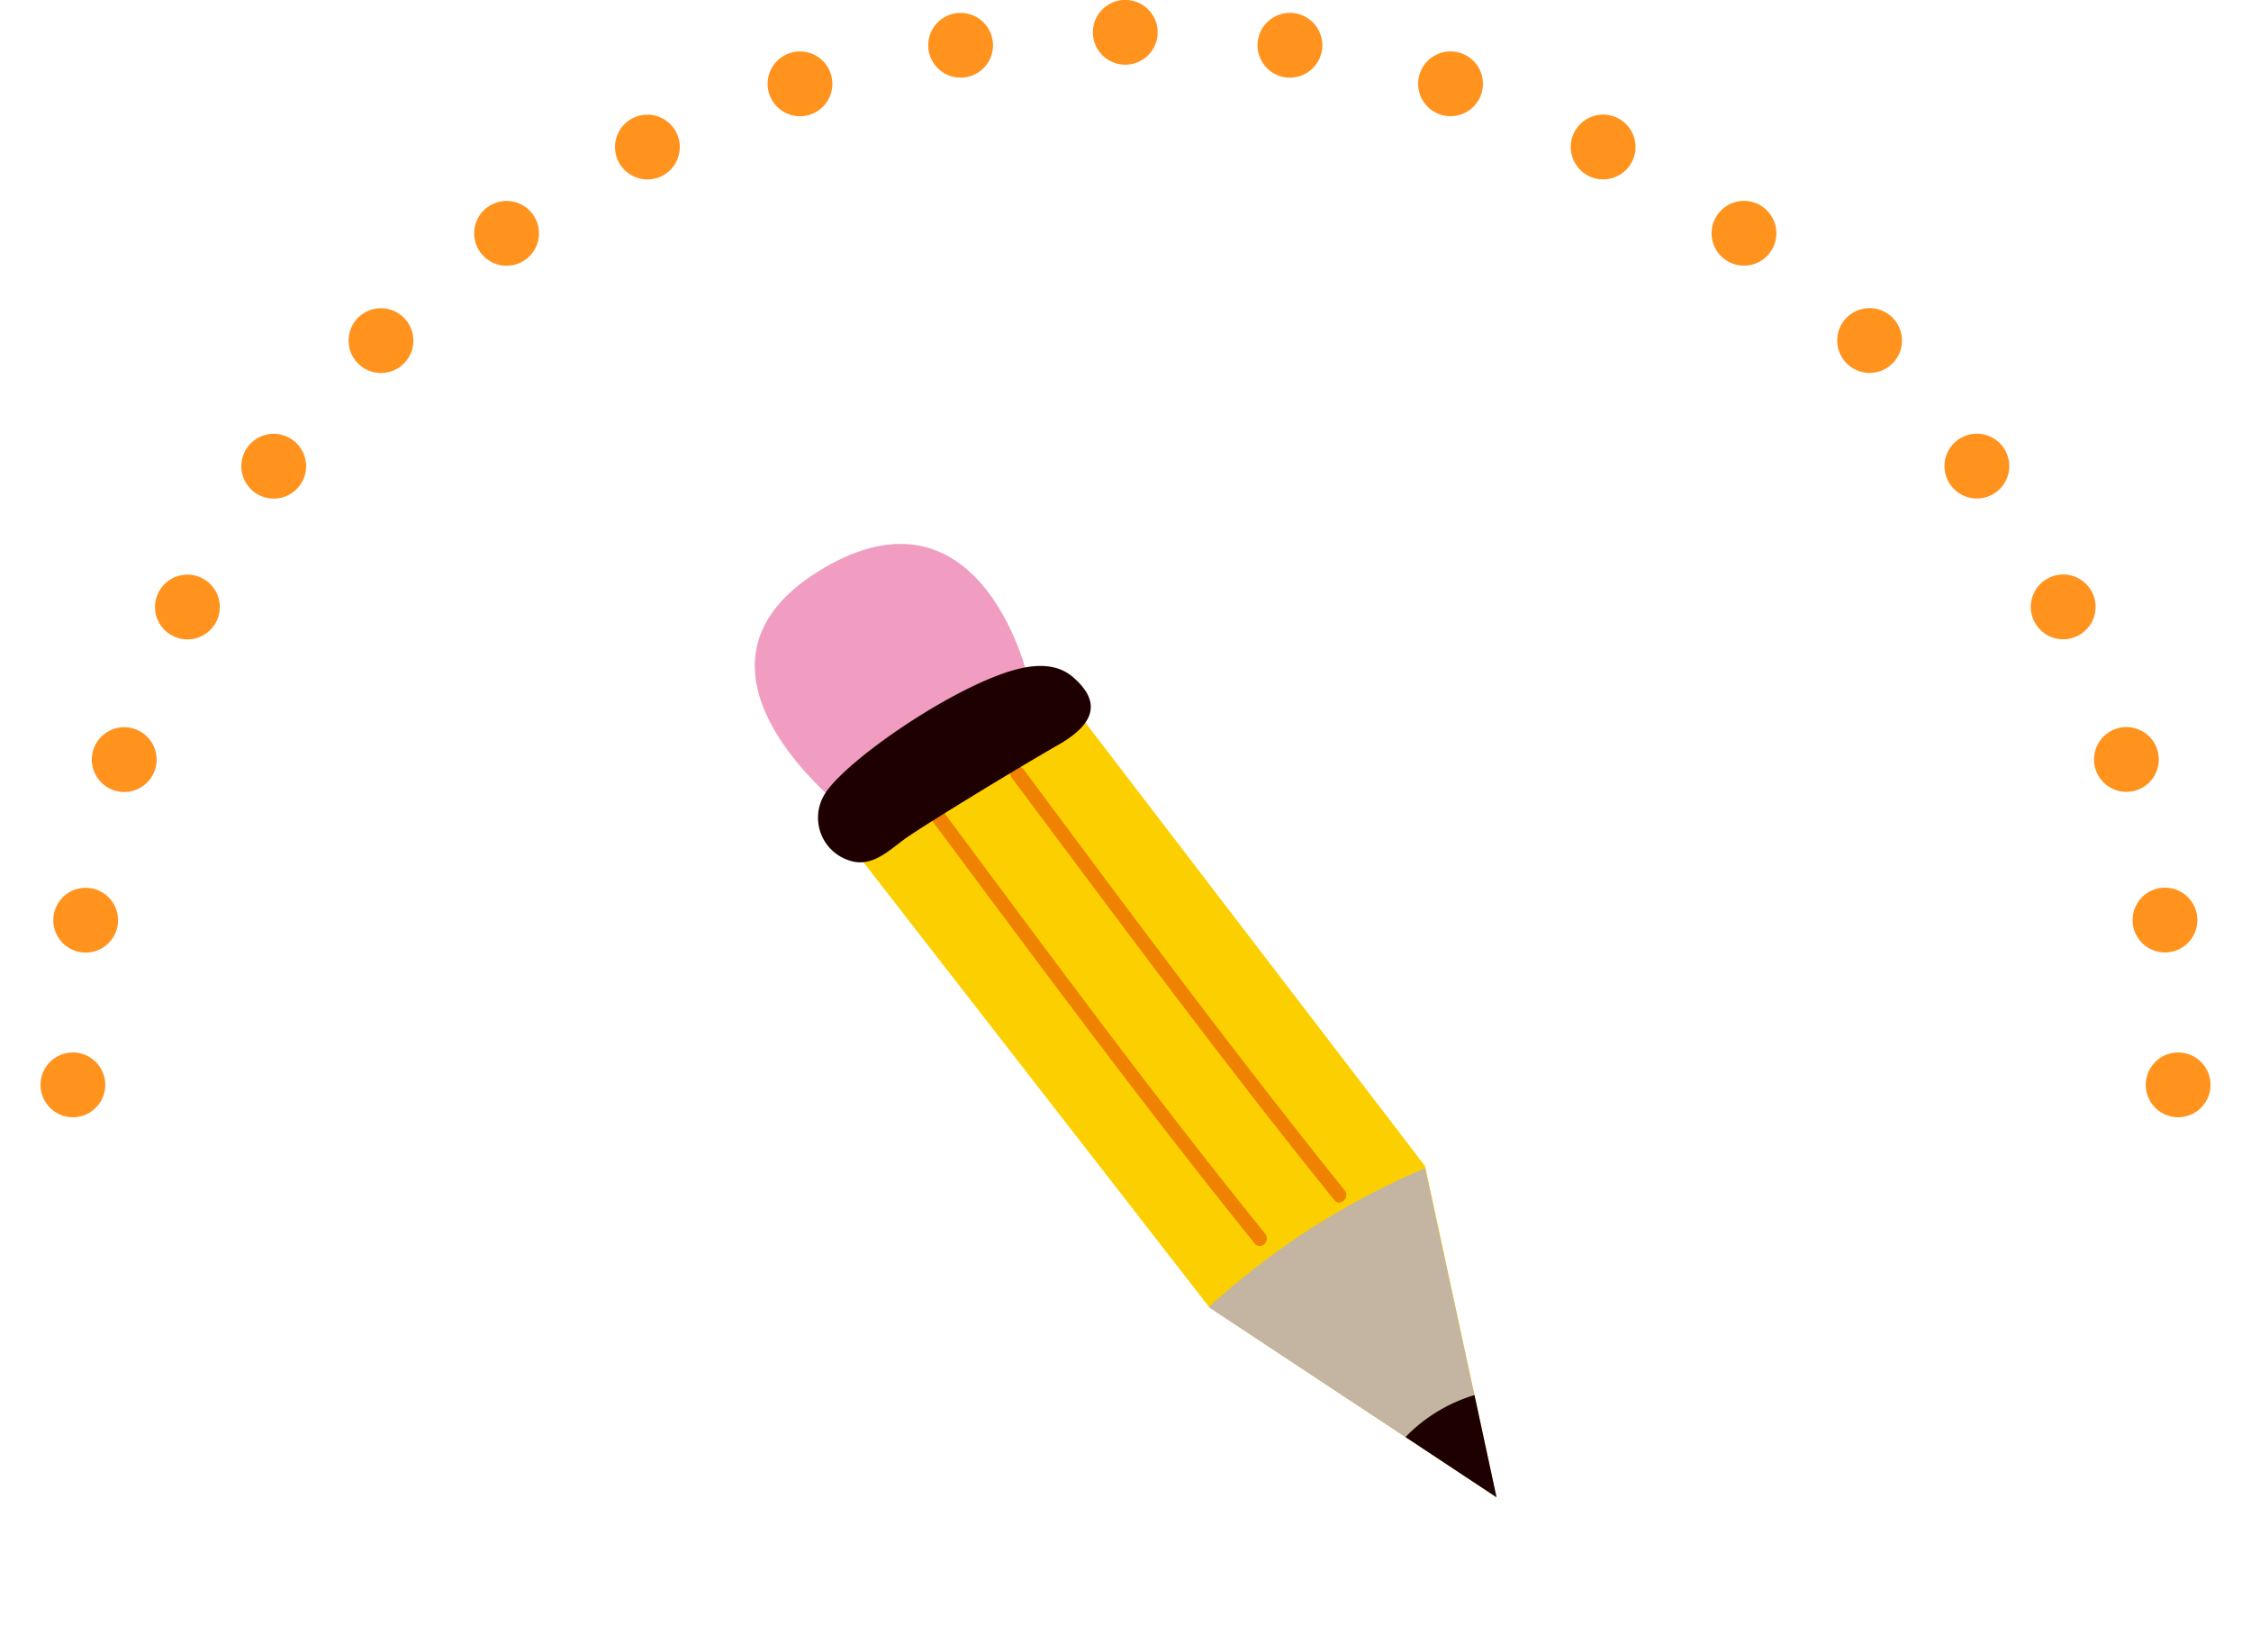 <svg id="レイヤー_1" data-name="レイヤー 1" xmlns="http://www.w3.org/2000/svg" viewBox="0 0 139 102"><defs><style>.cls-1,.cls-2,.cls-8{fill:none;}.cls-1,.cls-2{stroke:#ff931e;stroke-linecap:round;stroke-linejoin:round;stroke-width:4px;}.cls-2{stroke-dasharray:0 10.21;}.cls-3{fill:#fccf00;}.cls-4{fill:#c3b5a1;}.cls-5{fill:#f09dc1;}.cls-6{fill:#ef8200;}.cls-7{fill:#1e0000;}</style></defs><line class="cls-1" x1="4.5" y1="67" x2="4.5" y2="67"/><path class="cls-2" d="M5.29,56.83a65,65,0,0,1,129,5.07"/><line class="cls-1" x1="134.5" y1="67" x2="134.5" y2="67"/><polygon class="cls-3" points="52.44 52.12 74.68 80.74 92.41 92.47 88 72.02 66.23 43.59 52.44 52.12"/><path class="cls-4" d="M88,72.15a46.75,46.75,0,0,0-13.36,8.58h0L92.41,92.47Z"/><path class="cls-5" d="M52.35,50.15s-11.92-9-1.41-15.11C60,29.79,63.33,40.3,63.7,42.93Z"/><path class="cls-6" d="M62.45,48C69,56.75,75.51,65.6,82.4,74.12c.36.44,1-.18.62-.62C76.19,65,69.7,56.25,63.21,47.52c-.33-.45-1.1,0-.76.45Z"/><path class="cls-6" d="M57.54,50.66c6.54,8.78,13.07,17.63,19.95,26.15.36.44,1-.18.63-.62-6.84-8.46-13.32-17.25-19.82-26-.33-.45-1.1,0-.76.45Z"/><path class="cls-7" d="M86.79,88.75l5.62,3.72-1.36-6.31A9.86,9.86,0,0,0,86.79,88.75Z"/><path class="cls-7" d="M66.26,41.82c-1.43-1.24-3.56-.56-5.14.09-4,1.67-9.28,5.48-10.25,7.23a2.77,2.77,0,0,0,1.57,4c1.39.48,2.46-.63,3.49-1.37,1.22-.86,6.83-4.29,9.58-5.86C67.34,44.81,68.19,43.49,66.26,41.82Z"/><rect class="cls-8" width="139" height="102"/></svg>